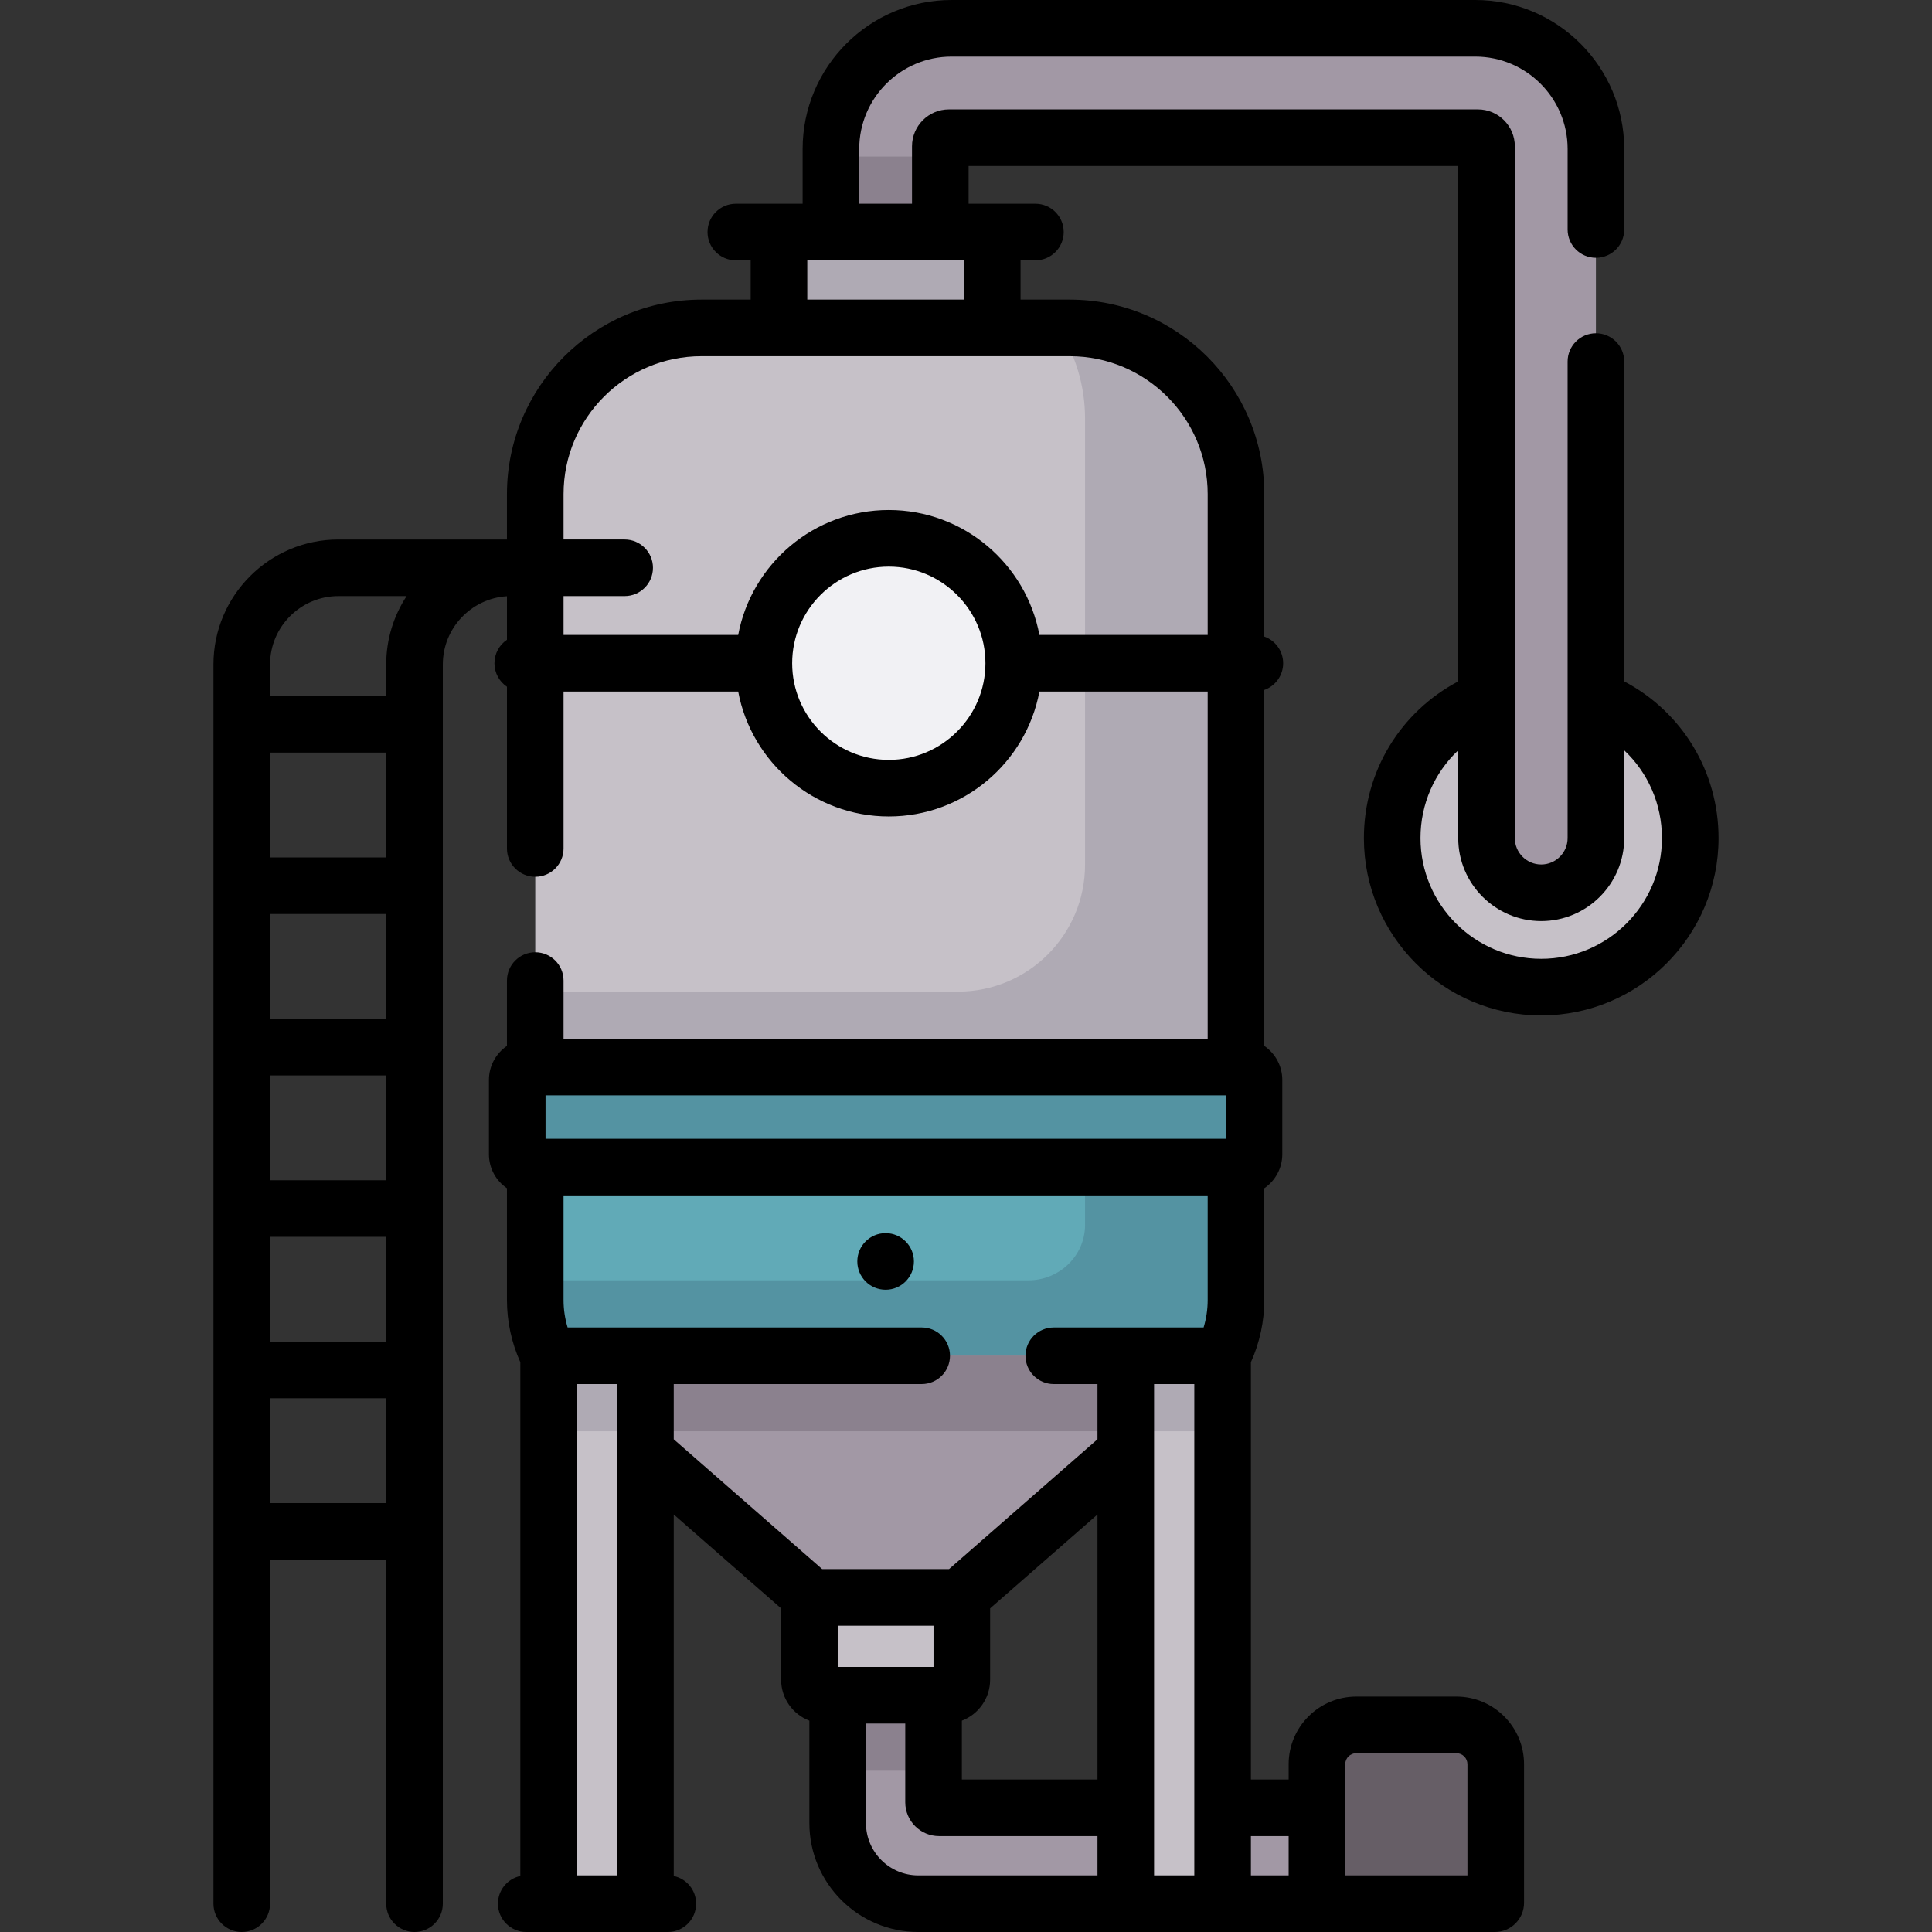 <svg id="Capa_1" enable-background="new 0 0 512 512" height="512" viewBox="0 0 512 512" width="512" xmlns="http://www.w3.org/2000/svg"><rect x="0" y="0" width="512" height="512" fill="#333333" stroke="none"/><g><path d="m254.893 423.332h-40.391v21.817c0 2.27 1.84 4.11 4.11 4.11h32.172c2.27 0 4.11-1.84 4.11-4.11v-21.817z" fill="#c6c1c8"/><path d="m328.921 309.297h-188.447c-1.878 0-3.4-1.522-3.4-3.4v-19.709c0-1.878 1.522-3.4 3.4-3.4h188.447c1.878 0 3.4 1.522 3.4 3.4v19.709c0 1.878-1.522 3.4-3.4 3.4z" fill="#5493a2"/><path d="m327.548 282.788v-151.839c0-24.327-19.721-44.049-44.049-44.049h-97.603c-24.328 0-44.049 19.721-44.049 44.049v151.839z" fill="#c6c1c8"/><path d="m283.499 86.9h-3.09c4.514 6.914 7.139 15.175 7.139 24.049v118.189c0 18.585-15.066 33.65-33.65 33.65h-112.051v20h185.701v-151.839c0-24.328-19.722-44.049-44.049-44.049z" fill="#afaab4"/><path d="m141.847 309.297v35.245c0 5.188 1.24 10.235 3.543 14.755h178.616c2.303-4.52 3.543-9.567 3.543-14.755v-35.245z" fill="#61aab7"/><path d="m287.548 309.297v15.245.156c-.039 8.121-6.834 14.599-14.955 14.599h-130.746v5.245c0 5.188 1.24 10.235 3.543 14.755h178.615c2.303-4.52 3.543-9.567 3.543-14.755v-35.245z" fill="#5493a2"/><circle cx="235.54" cy="175.768" fill="#f1f1f4" r="33.108"/><path d="m396.158 504.5h-47.153v-36.962c0-5.755 4.665-10.421 10.421-10.421h26.541c5.755 0 10.421 4.665 10.421 10.421v36.732c-.001.127-.103.23-.23.23z" fill="#665e66"/><path d="m206.438 61.488h56.518v25.412h-56.518z" fill="#afaab4"/><path d="m220.203 39.474v22.015h28.988v-22.721c0-1.259 1.021-2.279 2.279-2.279h140.194c1.259 0 2.279 1.021 2.279 2.279v183.338c0 8.005 6.489 14.494 14.494 14.494 8.005 0 14.494-6.489 14.494-14.494v-182.632c0-17.658-14.315-31.974-31.974-31.974h-138.78c-17.659 0-31.974 14.315-31.974 31.974z" fill="#a298a5"/><path d="m220.203 41.488h28.988v20h-28.988z" fill="#8b818e"/><g fill="#c6c1c8"><path d="m422.932 185.367v36.739c0 8.005-6.489 14.494-14.494 14.494s-14.494-6.489-14.494-14.494v-36.739c-14.627 5.791-25 20.076-25 36.739 0 21.777 17.717 39.494 39.494 39.494s39.494-17.717 39.494-39.494c.001-16.663-10.372-30.948-25-36.739z"/><path d="m145.389 359.297h25.661v145.203h-25.661z"/><path d="m298.344 359.297h25.661v145.203h-25.661z" transform="matrix(-1 0 0 -1 622.349 863.797)"/></g><path d="m145.389 359.297h25.661v20h-25.661z" fill="#afaab4"/><path d="m298.344 359.297h25.661v20h-25.661z" fill="#afaab4" transform="matrix(-1 0 0 -1 622.349 738.594)"/><path d="m298.344 359.297h-127.294v25.537l44.024 38.498h39.246l44.024-38.497z" fill="#a298a5"/><path d="m171.05 359.297h127.294v20h-127.294z" fill="#8b818e"/><path d="m324.005 479.088h25v25.412h-25z" fill="#a298a5"/><path d="m248.859 479.088c-.804 0-1.456-.652-1.456-1.456v-28.374h-25.412v33.879c0 11.798 9.564 21.362 21.362 21.362h54.991v-25.412h-49.485z" fill="#a298a5"/><path d="m221.991 449.259h25.412v20h-25.412z" fill="#8b818e"/><circle cx="234.697" cy="334.297" r="7.5"/><path d="m361.444 222.106c0 25.913 21.081 46.994 46.994 46.994s46.994-21.082 46.994-46.994c0-17.648-9.658-33.439-25-41.532v-84.753c0-4.142-3.357-7.5-7.5-7.5s-7.5 3.358-7.5 7.5v126.285c0 3.856-3.138 6.994-6.994 6.994s-6.994-3.138-6.994-6.994c0-44.391 0-142.662 0-183.338 0-5.392-4.387-9.779-9.779-9.779h-140.194c-5.393 0-9.779 4.387-9.779 9.779v15.221h-13.988v-14.515c0-13.495 10.979-24.474 24.474-24.474h138.782c13.495 0 24.474 10.979 24.474 24.474v21.347c0 4.142 3.357 7.5 7.5 7.5s7.5-3.358 7.5-7.5v-21.347c-.001-21.766-17.709-39.474-39.475-39.474h-138.782c-21.766 0-39.474 17.708-39.474 39.474v14.515h-17.7c-4.143 0-7.5 3.358-7.5 7.5s3.357 7.5 7.5 7.5h3.936v10.411h-13.043c-28.424 0-51.549 23.125-51.549 51.549v12.022h-44.665c-18.259 0-33.114 14.855-33.114 33.115v328.414c0 4.142 3.357 7.5 7.5 7.5s7.5-3.358 7.5-7.5v-91.165h30.783v91.165c0 4.142 3.357 7.5 7.5 7.5s7.5-3.358 7.5-7.5v-328.414c0-9.613 7.527-17.501 16.996-18.08v11.538c-1.999 1.347-3.314 3.632-3.314 6.224s1.315 4.877 3.314 6.224v42.865c0 4.142 3.357 7.5 7.5 7.5s7.5-3.358 7.5-7.5v-41.589h46.28c3.529 18.821 20.084 33.108 39.913 33.108s36.385-14.287 39.913-33.108h44.594v92.02h-170.7v-15.431c0-4.142-3.357-7.5-7.5-7.5s-7.5 3.358-7.5 7.5v17.321c-2.879 1.964-4.773 5.27-4.773 9.011v19.708c0 3.74 1.894 7.047 4.773 9.01v29.635c0 5.651 1.221 11.301 3.543 16.454v136.168c-3.388.722-5.93 3.731-5.93 7.335 0 4.142 3.357 7.5 7.5 7.5h37.52c4.143 0 7.5-3.358 7.5-7.5 0-3.604-2.541-6.613-5.93-7.335v-95.809l28.452 24.88v18.913c0 4.951 3.116 9.187 7.489 10.853v27.135c0 15.915 12.947 28.862 28.862 28.862h152.805c4.262 0 7.729-3.467 7.729-7.729v-36.732c0-9.881-8.039-17.92-17.921-17.92h-26.541c-9.882 0-17.921 8.039-17.921 17.92v4.05h-10v-110.59c2.322-5.154 3.543-10.803 3.543-16.454v-29.636c2.879-1.964 4.772-5.27 4.772-9.01v-19.708c0-3.74-1.894-7.046-4.772-9.01v-94.337c2.913-1.03 5-3.807 5-7.073s-2.087-6.043-5-7.073v-37.747c0-28.424-23.125-51.549-51.549-51.549h-13.043v-10.412h3.936c4.143 0 7.5-3.358 7.5-7.5s-3.357-7.5-7.5-7.5h-17.7v-10h129.753v136.585c-15.341 8.094-25 23.885-25 41.533zm-289.877 47.9v-27.776h30.783v27.776zm30.784 15v27.776h-30.784v-27.776zm-30.784-57.777v-27.776h30.783v27.776zm0 100.553h30.783v27.776h-30.783zm18.115-169.811h18.074c-3.417 5.209-5.406 11.434-5.406 18.115v8.367h-30.783v-8.367c0-9.988 8.126-18.115 18.115-18.115zm-18.115 240.364v-27.777h30.783v27.777zm163.973-196.959c-14.12 0-25.608-11.488-25.608-25.608s11.488-25.608 25.608-25.608 25.608 11.488 25.608 25.608-11.488 25.608-25.608 25.608zm-90.967 100.421v-11.509h180.247v11.509zm8.317 195.203v-130.203h10.66v130.203zm25.66-130.203h65.709c4.143 0 7.5-3.358 7.5-7.5s-3.357-7.5-7.5-7.5h-93.833c-.711-2.349-1.079-4.802-1.079-7.254v-27.746h170.701v27.746c0 2.453-.368 4.906-1.079 7.254h-39.71c-4.143 0-7.5 3.358-7.5 7.5s3.357 7.5 7.5 7.5h11.586v14.632l-39.342 34.403h-33.611l-39.342-34.403zm43.452 74.962v-10.927h25.391v10.927zm32.901 14.244c4.373-1.666 7.489-5.902 7.489-10.853v-18.913l28.452-24.88v70.232h-35.941zm-25.412 27.135v-26.379h10.412v20.874c0 4.938 4.018 8.956 8.956 8.956h41.985v10.411h-47.491c-7.643 0-13.862-6.218-13.862-13.862zm76.354-116.341h10.66v130.203h-10.66zm50.66 100.741c0-1.61 1.311-2.92 2.921-2.92h26.541c1.61 0 2.921 1.31 2.921 2.92v29.462h-32.383zm-15 19.05v10.412h-10v-10.412zm-21.457-355.639v37.319h-44.594c-3.529-18.821-20.084-33.108-39.913-33.108s-36.385 14.287-39.913 33.108h-46.28v-10.297h16.193c4.143 0 7.5-3.358 7.5-7.5s-3.357-7.5-7.5-7.5h-16.193v-12.022c0-20.153 16.396-36.549 36.549-36.549h97.604c20.151 0 36.547 16.396 36.547 36.549zm-64.592-51.549h-41.518v-10.412h41.518zm152.982 164.7c12.128 0 21.994-9.867 21.994-21.994v-23.262c6.283 5.916 10 14.232 10 23.262 0 17.642-14.353 31.994-31.994 31.994s-31.994-14.353-31.994-31.994c0-9.03 3.717-17.347 10-23.262v23.262c0 12.127 9.867 21.994 21.994 21.994z"/></g></svg>